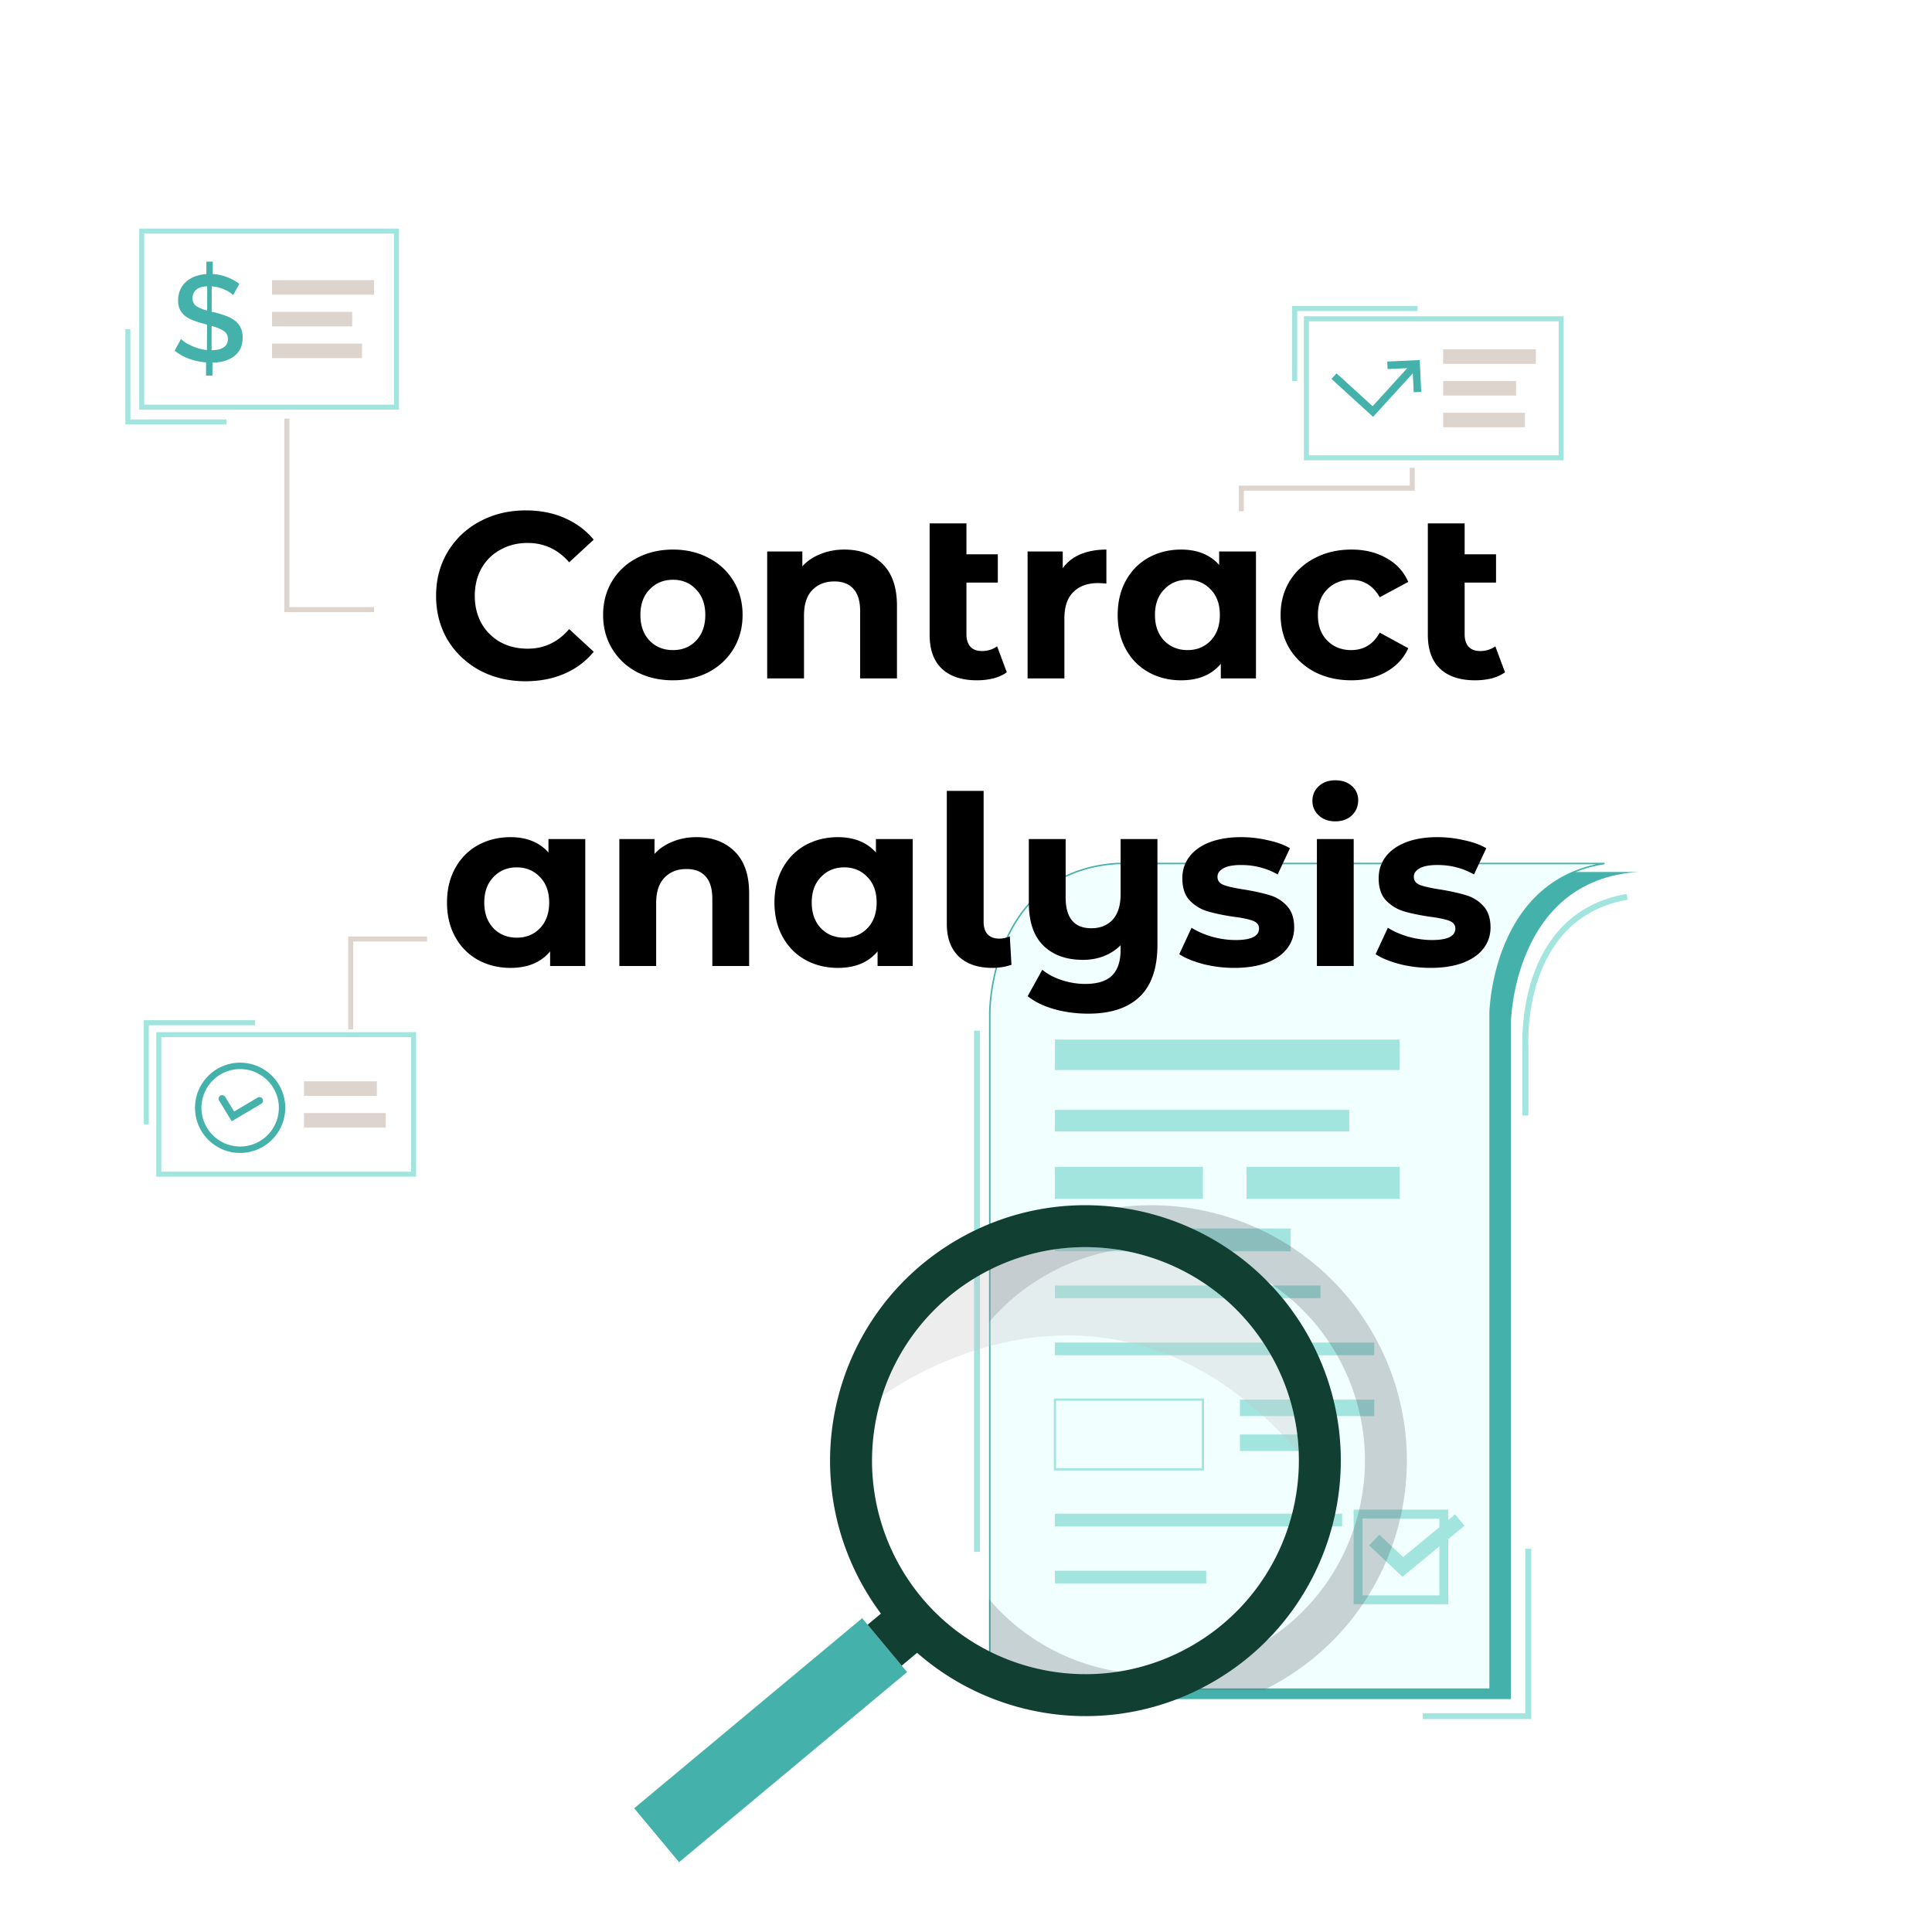 <svg xmlns="http://www.w3.org/2000/svg" width="524" height="524" fill="none"><g filter="url(#a)"><rect width="500" height="500" x="12" y="12" fill="#fff" rx="20"/></g><path fill="#A2E4DE" d="M108.216 111.114H37.754V62h70.462v49.114Zm-69.102-1.36h67.742V63.36H39.114v46.394Z"/><path fill="#44B2AB" d="M63.218 80.041a4.587 4.587 0 0 0-.881-.719c-.43-.28-.88-.527-1.346-.738a11.123 11.123 0 0 0-1.682-.605 9.77 9.77 0 0 0-1.881-.323l-.023 6.9.633.136c1.1.264 2.184.59 3.247.977.876.31 1.7.752 2.444 1.31a5.294 5.294 0 0 1 1.544 1.887c.364.746.544 1.653.54 2.72 0 1.178-.214 2.184-.642 3.016a5.896 5.896 0 0 1-1.756 2.078 7.897 7.897 0 0 1-2.605 1.241c-1.038.28-2.108.428-3.184.439l-.011 3.501h-1.733l.012-3.57a16.8 16.8 0 0 1-4.563-.967 14.34 14.34 0 0 1-3.959-2.195l1.71-3.199c.32.33.677.623 1.065.87.519.344 1.064.646 1.63.906.66.306 1.342.565 2.04.773.755.227 1.53.386 2.313.475l.024-6.901a4.962 4.962 0 0 0-.416-.12c-.141-.03-.28-.07-.417-.117a28.226 28.226 0 0 1-3.078-.993 7.724 7.724 0 0 1-2.18-1.256 4.899 4.899 0 0 1-1.31-1.723 5.692 5.692 0 0 1-.443-2.38 7.029 7.029 0 0 1 .577-2.892 6.338 6.338 0 0 1 1.606-2.178 7.621 7.621 0 0 1 2.421-1.427c.985-.354 2.015-.57 3.06-.64l.01-3.367h1.734l-.012 3.368c1.371.077 2.72.374 3.997.88a14.421 14.421 0 0 1 3.23 1.778l-1.715 3.055Zm-10.994.835c0 .932.325 1.633.976 2.102.65.47 1.643.885 2.978 1.245l.022-6.567c-1.36.06-2.36.374-3.002.94-.642.566-.966 1.326-.974 2.28Zm9.595 11.098c0-.976-.387-1.716-1.16-2.219-.773-.503-1.86-.957-3.262-1.36l-.02 6.601c1.42-.017 2.515-.28 3.284-.789.768-.509 1.152-1.254 1.152-2.236l.005.003Z"/><path fill="#DED4CE" d="M101.449 75.984H73.786v3.937h27.663v-3.937ZM95.53 84.587H73.785v3.937H95.53v-3.937ZM98.183 93.189H73.786v3.936h24.397V93.19ZM101.45 166.024H77.117v-52.49h1.36v51.13h22.973v1.36Z"/><path fill="#A2E4DE" d="M61.412 115.119H34V89.282h1.36v24.477h26.052v1.36ZM42.39 319.148h70.461v-39.205H42.39v39.205Zm69.101-1.36H43.75v-36.485h67.741v36.485Z"/><path fill="#44B2AB" d="m62.844 304.11-3.4-5.576a.974.974 0 0 1 .305-1.363.967.967 0 0 1 1.35.351l2.408 3.943 6.402-3.79a.97.97 0 0 1 1.404 1.077.973.973 0 0 1-.416.593l-8.053 4.765Z"/><path fill="#44B2AB" d="M65.13 312.708a12.237 12.237 0 0 1-11.308-7.559 12.247 12.247 0 0 1 8.92-16.694 12.239 12.239 0 0 1 14.628 12.009 12.269 12.269 0 0 1-12.24 12.244Zm0-22.75a10.493 10.493 0 0 0-9.697 6.484 10.503 10.503 0 0 0 7.653 14.316 10.493 10.493 0 0 0 10.775-4.467 10.502 10.502 0 0 0 1.768-5.834 10.514 10.514 0 0 0-10.499-10.499Z"/><path fill="#DED4CE" d="M102.219 293.277H82.453v3.937h19.766v-3.937ZM104.631 301.879H82.453v3.936h22.178v-3.936ZM94.435 254h21.38v1.36h-20.02v23.82h-1.36V254Z"/><path fill="#A2E4DE" d="M39 304.941h1.36v-26.882H69.2v-1.361H39v28.243ZM424.102 124.846h-70.463V85.787h70.463v39.059Zm-69.103-1.36h67.743V87.148h-67.743v36.338Z"/><path fill="#44B2AB" d="m383.185 101.234.24 5.149 2.043-.095-.403-8.638-8.816.41.093 2.044 5.332-.248-9.396 10.316-9.777-8.91-1.377 1.512 11.288 10.289 10.773-11.829Z"/><path fill="#DED4CE" d="M416.569 94.746h-25.148v3.937h25.148v-3.937ZM411.187 103.349h-19.766v3.937h19.766v-3.937ZM413.599 111.951h-22.178v3.936h22.178v-3.936ZM337.36 138.658H336v-6.947h46.359v-4.863h1.36v6.224H337.36v5.586Z"/><path fill="#A2E4DE" d="M351.817 103.349h-1.36V83h34.015v1.36h-32.655v18.989Z"/><path fill="#44B2AB" d="M444.327 236.492H308.394c-34.868 2.321-34.712 40.743-34.712 40.743v183.596h136.109V277.235s.64-38.55 34.536-40.743Z"/><path fill="#A2E4DE" d="M265.785 279.557h-1.604v141.308h1.604V279.557Z"/><path fill="#F2FFFF" stroke="#44B2AB" stroke-width=".4" d="M435.175 234.2c-14.622 2.242-22.361 11.703-26.447 20.911-2.209 4.976-3.352 9.881-3.944 13.541a55.6 55.6 0 0 0-.539 4.413c-.042.532-.065.949-.079 1.234a23.132 23.132 0 0 0-.015.41V274.738l.191.003-.191-.003V458.139H268.447V274.741l-.2.001.2-.001V274.714l.001-.081c.001-.071.002-.178.006-.318.007-.28.023-.692.054-1.217.064-1.05.194-2.554.458-4.367.529-3.627 1.595-8.484 3.746-13.41 4.297-9.845 12.919-19.965 30.254-21.121h132.209Z"/><path fill="#A2E4DE" d="M379.604 281.962H286.12v8.251h93.484v-8.251ZM365.944 301.044H286.12v5.845h79.824v-5.845ZM326.246 316.473H286.12v8.682h40.126v-8.682ZM379.604 316.473h-41.501v8.682h41.501v-8.682ZM350.047 333.192H286.12v6.188h63.927v-6.188ZM358.147 348.663H286.12v3.438h72.027v-3.438ZM372.731 364.135H286.12v3.438h86.611v-3.438ZM326.547 398.817h-40.728v-19.513h40.728v19.513Zm-40.126-.602h39.525v-18.31h-39.525v18.31ZM372.731 379.607H336.3v4.47h36.431v-4.47ZM362.122 389.06H336.3v4.471h25.822v-4.471ZM364.01 410.55h-77.89v3.438h77.89v-3.438ZM327.148 426.021H286.12v3.438h41.028v-3.438ZM414.524 302.548h-1.603v-18.695c-.022-.309-2.016-36.184 28.255-41.404l.273 1.58c-28.856 4.977-26.941 39.425-26.917 39.771l-.008 18.748ZM415.292 466.254h-29.413v-1.604h27.81v-44.583h1.603v46.187ZM392.794 435.106h-25.65v-25.659h25.65v25.659Zm-23.245-2.406h20.84v-20.847h-20.84V432.7Z"/><path fill="#A2E4DE" d="m380.374 427.651-9.018-8.504 2.75-2.918 6.45 6.084 14.102-11.593 2.545 3.097-16.829 13.834Z"/><path fill="#3F444F" d="M372.196 361.373c-19.203-33.076-61.586-44.332-94.663-25.116a69.394 69.394 0 0 0-9.286 6.453v15.898a57.815 57.815 0 0 1 14.998-12.506c27.653-16.059 63.067-6.658 79.12 20.996a57.636 57.636 0 0 1 7.837 29.024c0 19.958-10.326 39.381-28.824 50.116-24.592 14.28-55.344 8.419-73.131-12.517v15.896a68.494 68.494 0 0 0 13.523 8.716h61.091a69.149 69.149 0 0 0 4.232-2.269c33.069-19.204 44.312-61.601 25.103-94.691Z" opacity=".24" style="mix-blend-mode:hard-light"/><path fill="#44B2AB" d="m184.182 505.065 61.842-51.561-12.182-14.621L172 490.444l12.182 14.621Z"/><path fill="#114032" d="m244.558 451.757 4.592-3.829-9.246-11.097-4.592 3.828 9.246 11.098Z"/><path fill="#114032" d="M234.505 430.953c19.208 33.076 61.589 44.331 94.663 25.117 33.075-19.214 44.316-61.611 25.115-94.695-19.201-33.084-61.59-44.332-94.665-25.12-33.074 19.212-44.32 61.612-25.113 94.698Zm9.834-5.714a57.913 57.913 0 0 1 20.987-79.145c27.653-16.059 63.065-6.66 79.118 20.992a57.68 57.68 0 0 1 7.797 26.88c.77 20.703-9.619 41.138-28.782 52.268-27.644 16.059-63.067 6.659-79.12-20.995Z"/><path fill="#C2C2C2" d="M239.209 378.696s60.279-45.789 113.032 15.27a57.68 57.68 0 0 0-7.797-26.88c-16.053-27.652-51.474-37.051-79.118-20.992a57.667 57.667 0 0 0-26.117 32.602Z" opacity=".3"/><path fill="#000" d="M142.533 184.768c-4.565 0-8.704-.981-12.416-2.944-3.669-2.005-6.57-4.757-8.704-8.256-2.09-3.541-3.136-7.531-3.136-11.968s1.046-8.405 3.136-11.904c2.134-3.541 5.035-6.293 8.704-8.256 3.712-2.005 7.872-3.008 12.48-3.008 3.883 0 7.382.683 10.496 2.048 3.158 1.365 5.803 3.328 7.936 5.888l-6.656 6.144c-3.029-3.499-6.784-5.248-11.264-5.248-2.773 0-5.248.619-7.424 1.856-2.176 1.195-3.882 2.88-5.12 5.056-1.194 2.176-1.792 4.651-1.792 7.424 0 2.773.598 5.248 1.792 7.424a13.416 13.416 0 0 0 5.12 5.12c2.176 1.195 4.651 1.792 7.424 1.792 4.48 0 8.235-1.771 11.264-5.312l6.656 6.144c-2.133 2.603-4.778 4.587-7.936 5.952-3.157 1.365-6.677 2.048-10.56 2.048Zm39.99-.256c-3.626 0-6.89-.747-9.792-2.24-2.858-1.536-5.098-3.648-6.72-6.336-1.621-2.688-2.432-5.739-2.432-9.152 0-3.413.811-6.464 2.432-9.152 1.622-2.688 3.862-4.779 6.72-6.272 2.902-1.536 6.166-2.304 9.792-2.304 3.627 0 6.87.768 9.728 2.304 2.859 1.493 5.099 3.584 6.72 6.272 1.622 2.688 2.432 5.739 2.432 9.152 0 3.413-.81 6.464-2.432 9.152-1.621 2.688-3.861 4.8-6.72 6.336-2.858 1.493-6.101 2.24-9.728 2.24Zm0-8.192c2.56 0 4.651-.853 6.272-2.56 1.664-1.749 2.496-4.075 2.496-6.976s-.832-5.205-2.496-6.912c-1.621-1.749-3.712-2.624-6.272-2.624s-4.672.875-6.336 2.624c-1.664 1.707-2.496 4.011-2.496 6.912s.832 5.227 2.496 6.976c1.664 1.707 3.776 2.56 6.336 2.56Zm46.482-27.264c4.266 0 7.701 1.28 10.304 3.84 2.645 2.56 3.968 6.357 3.968 11.392V184h-9.984v-18.176c0-2.731-.598-4.757-1.792-6.08-1.195-1.365-2.923-2.048-5.184-2.048-2.518 0-4.523.789-6.016 2.368-1.494 1.536-2.24 3.84-2.24 6.912V184h-9.984v-34.432h9.536v4.032c1.322-1.451 2.965-2.56 4.928-3.328 1.962-.811 4.117-1.216 6.464-1.216Zm44.058 33.28c-.982.725-2.198 1.28-3.648 1.664a18.7 18.7 0 0 1-4.416.512c-4.139 0-7.318-1.045-9.536-3.136-2.219-2.091-3.328-5.163-3.328-9.216v-30.208h9.984v8.384h8.512v7.68h-8.512v14.016c0 1.451.362 2.581 1.088 3.392.725.768 1.77 1.152 3.136 1.152 1.536 0 2.901-.427 4.096-1.28l2.624 7.04Zm15.175-28.224c1.194-1.664 2.794-2.923 4.8-3.776 2.048-.853 4.394-1.28 7.04-1.28v9.216c-1.11-.085-1.856-.128-2.24-.128-2.859 0-5.099.811-6.72 2.432-1.622 1.579-2.432 3.968-2.432 7.168V184h-9.984v-34.432h9.536v4.544Zm52.408-4.544V184h-9.536v-3.968c-2.475 2.987-6.059 4.48-10.752 4.48-3.243 0-6.187-.725-8.832-2.176-2.603-1.451-4.651-3.52-6.144-6.208-1.494-2.688-2.24-5.803-2.24-9.344 0-3.541.746-6.656 2.24-9.344 1.493-2.688 3.541-4.757 6.144-6.208 2.645-1.451 5.589-2.176 8.832-2.176 4.394 0 7.829 1.387 10.304 4.16v-3.648h9.984Zm-18.56 26.752c2.517 0 4.608-.853 6.272-2.56 1.664-1.749 2.496-4.075 2.496-6.976s-.832-5.205-2.496-6.912c-1.664-1.749-3.755-2.624-6.272-2.624-2.56 0-4.672.875-6.336 2.624-1.664 1.707-2.496 4.011-2.496 6.912s.832 5.227 2.496 6.976c1.664 1.707 3.776 2.56 6.336 2.56Zm44.443 8.192c-3.669 0-6.976-.747-9.92-2.24-2.901-1.536-5.184-3.648-6.848-6.336-1.621-2.688-2.432-5.739-2.432-9.152 0-3.413.811-6.464 2.432-9.152 1.664-2.688 3.947-4.779 6.848-6.272 2.944-1.536 6.251-2.304 9.92-2.304 3.627 0 6.784.768 9.472 2.304 2.731 1.493 4.715 3.648 5.952 6.464l-7.744 4.16c-1.792-3.157-4.373-4.736-7.744-4.736-2.602 0-4.757.853-6.464 2.56-1.706 1.707-2.56 4.032-2.56 6.976s.854 5.269 2.56 6.976c1.707 1.707 3.862 2.56 6.464 2.56 3.414 0 5.995-1.579 7.744-4.736l7.744 4.224c-1.237 2.731-3.221 4.864-5.952 6.4-2.688 1.536-5.845 2.304-9.472 2.304Zm41.659-2.176c-.982.725-2.198 1.28-3.648 1.664a18.7 18.7 0 0 1-4.416.512c-4.139 0-7.318-1.045-9.536-3.136-2.219-2.091-3.328-5.163-3.328-9.216v-30.208h9.984v8.384h8.512v7.68h-8.512v14.016c0 1.451.362 2.581 1.088 3.392.725.768 1.77 1.152 3.136 1.152 1.536 0 2.901-.427 4.096-1.28l2.624 7.04ZM158.74 227.568V262h-9.536v-3.968c-2.475 2.987-6.059 4.48-10.752 4.48-3.243 0-6.187-.725-8.832-2.176-2.603-1.451-4.651-3.52-6.144-6.208-1.494-2.688-2.24-5.803-2.24-9.344 0-3.541.746-6.656 2.24-9.344 1.493-2.688 3.541-4.757 6.144-6.208 2.645-1.451 5.589-2.176 8.832-2.176 4.394 0 7.829 1.387 10.304 4.16v-3.648h9.984Zm-18.56 26.752c2.517 0 4.608-.853 6.272-2.56 1.664-1.749 2.496-4.075 2.496-6.976s-.832-5.205-2.496-6.912c-1.664-1.749-3.755-2.624-6.272-2.624-2.56 0-4.672.875-6.336 2.624-1.664 1.707-2.496 4.011-2.496 6.912s.832 5.227 2.496 6.976c1.664 1.707 3.776 2.56 6.336 2.56Zm48.731-27.264c4.267 0 7.701 1.28 10.304 3.84 2.645 2.56 3.968 6.357 3.968 11.392V262h-9.984v-18.176c0-2.731-.597-4.757-1.792-6.08-1.195-1.365-2.923-2.048-5.184-2.048-2.517 0-4.523.789-6.016 2.368-1.493 1.536-2.24 3.84-2.24 6.912V262h-9.984v-34.432h9.536v4.032c1.323-1.451 2.965-2.56 4.928-3.328 1.963-.811 4.117-1.216 6.464-1.216Zm58.641.512V262h-9.536v-3.968c-2.475 2.987-6.059 4.48-10.752 4.48-3.243 0-6.187-.725-8.832-2.176-2.603-1.451-4.651-3.52-6.144-6.208-1.493-2.688-2.24-5.803-2.24-9.344 0-3.541.747-6.656 2.24-9.344 1.493-2.688 3.541-4.757 6.144-6.208 2.645-1.451 5.589-2.176 8.832-2.176 4.395 0 7.829 1.387 10.304 4.16v-3.648h9.984Zm-18.56 26.752c2.517 0 4.608-.853 6.272-2.56 1.664-1.749 2.496-4.075 2.496-6.976s-.832-5.205-2.496-6.912c-1.664-1.749-3.755-2.624-6.272-2.624-2.56 0-4.672.875-6.336 2.624-1.664 1.707-2.496 4.011-2.496 6.912s.832 5.227 2.496 6.976c1.664 1.707 3.776 2.56 6.336 2.56Zm40.156 8.192c-3.883 0-6.912-1.024-9.088-3.072-2.176-2.091-3.264-5.035-3.264-8.832v-36.096h9.984v35.52c0 1.451.362 2.581 1.088 3.392.768.768 1.834 1.152 3.2 1.152.512 0 1.024-.064 1.536-.192.554-.128.981-.277 1.28-.448l.448 7.744a16.276 16.276 0 0 1-5.184.832Zm44.773-34.944v28.672c0 6.315-1.6 11.008-4.8 14.08-3.2 3.072-7.851 4.608-13.952 4.608-3.243 0-6.315-.405-9.216-1.216-2.859-.811-5.269-1.984-7.232-3.52l3.968-7.168c1.451 1.195 3.221 2.133 5.312 2.816a20.291 20.291 0 0 0 6.336 1.024c3.328 0 5.76-.768 7.296-2.304 1.536-1.536 2.304-3.883 2.304-7.04v-1.152c-1.28 1.28-2.795 2.261-4.544 2.944-1.749.683-3.627 1.024-5.632 1.024-4.523 0-8.107-1.28-10.752-3.84-2.645-2.603-3.968-6.485-3.968-11.648v-17.28h9.984v15.808c0 5.589 2.325 8.384 6.976 8.384 2.389 0 4.309-.768 5.76-2.304 1.451-1.579 2.176-3.904 2.176-6.976v-14.912h9.984Zm20.834 34.944c-2.859 0-5.654-.341-8.384-1.024-2.731-.725-4.907-1.621-6.528-2.688l3.328-7.168c1.536.981 3.392 1.792 5.568 2.432 2.176.597 4.309.896 6.4.896 4.224 0 6.336-1.045 6.336-3.136 0-.981-.576-1.685-1.728-2.112-1.152-.427-2.923-.789-5.312-1.088-2.816-.427-5.142-.917-6.976-1.472-1.835-.555-3.435-1.536-4.8-2.944-1.323-1.408-1.985-3.413-1.985-6.016 0-2.176.619-4.096 1.857-5.76 1.28-1.707 3.114-3.029 5.504-3.968 2.432-.939 5.29-1.408 8.576-1.408 2.432 0 4.842.277 7.232.832 2.432.512 4.437 1.237 6.016 2.176l-3.328 7.104c-3.03-1.707-6.336-2.56-9.92-2.56-2.134 0-3.734.299-4.8.896-1.067.597-1.6 1.365-1.6 2.304 0 1.067.576 1.813 1.728 2.24 1.152.427 2.986.832 5.504 1.216 2.816.469 5.12.981 6.912 1.536 1.792.512 3.349 1.472 4.672 2.88 1.322 1.408 1.984 3.371 1.984 5.888 0 2.133-.64 4.032-1.92 5.696-1.28 1.664-3.158 2.965-5.632 3.904-2.432.896-5.334 1.344-8.704 1.344Zm22.416-34.944h9.984V262h-9.984v-34.432Zm4.992-4.8c-1.835 0-3.328-.533-4.48-1.6-1.152-1.067-1.728-2.389-1.728-3.968 0-1.579.576-2.901 1.728-3.968 1.152-1.067 2.645-1.6 4.48-1.6 1.834 0 3.328.512 4.48 1.536 1.152 1.024 1.728 2.304 1.728 3.84 0 1.664-.576 3.051-1.728 4.16-1.152 1.067-2.646 1.6-4.48 1.6Zm25.842 39.744c-2.859 0-5.654-.341-8.384-1.024-2.731-.725-4.907-1.621-6.528-2.688l3.328-7.168c1.536.981 3.392 1.792 5.568 2.432 2.176.597 4.309.896 6.4.896 4.224 0 6.336-1.045 6.336-3.136 0-.981-.576-1.685-1.728-2.112-1.152-.427-2.923-.789-5.312-1.088-2.816-.427-5.142-.917-6.976-1.472-1.835-.555-3.435-1.536-4.8-2.944-1.323-1.408-1.985-3.413-1.985-6.016 0-2.176.619-4.096 1.857-5.76 1.28-1.707 3.114-3.029 5.504-3.968 2.432-.939 5.29-1.408 8.576-1.408 2.432 0 4.842.277 7.232.832 2.432.512 4.437 1.237 6.016 2.176l-3.328 7.104c-3.03-1.707-6.336-2.56-9.92-2.56-2.134 0-3.734.299-4.8.896-1.067.597-1.6 1.365-1.6 2.304 0 1.067.576 1.813 1.728 2.24 1.152.427 2.986.832 5.504 1.216 2.816.469 5.12.981 6.912 1.536 1.792.512 3.349 1.472 4.672 2.88 1.322 1.408 1.984 3.371 1.984 5.888 0 2.133-.64 4.032-1.92 5.696-1.28 1.664-3.158 2.965-5.632 3.904-2.432.896-5.334 1.344-8.704 1.344Z"/><defs><filter id="a" width="524" height="524" x="0" y="0" color-interpolation-filters="sRGB" filterUnits="userSpaceOnUse"><feFlood flood-opacity="0" result="BackgroundImageFix"/><feColorMatrix in="SourceAlpha" result="hardAlpha" values="0 0 0 0 0 0 0 0 0 0 0 0 0 0 0 0 0 0 127 0"/><feMorphology in="SourceAlpha" operator="dilate" radius="2" result="effect1_dropShadow_1907_21079"/><feOffset/><feGaussianBlur stdDeviation="5"/><feComposite in2="hardAlpha" operator="out"/><feColorMatrix values="0 0 0 0 0.267 0 0 0 0 0.698 0 0 0 0 0.671 0 0 0 0.5 0"/><feBlend in2="BackgroundImageFix" result="effect1_dropShadow_1907_21079"/><feBlend in="SourceGraphic" in2="effect1_dropShadow_1907_21079" result="shape"/></filter></defs></svg>